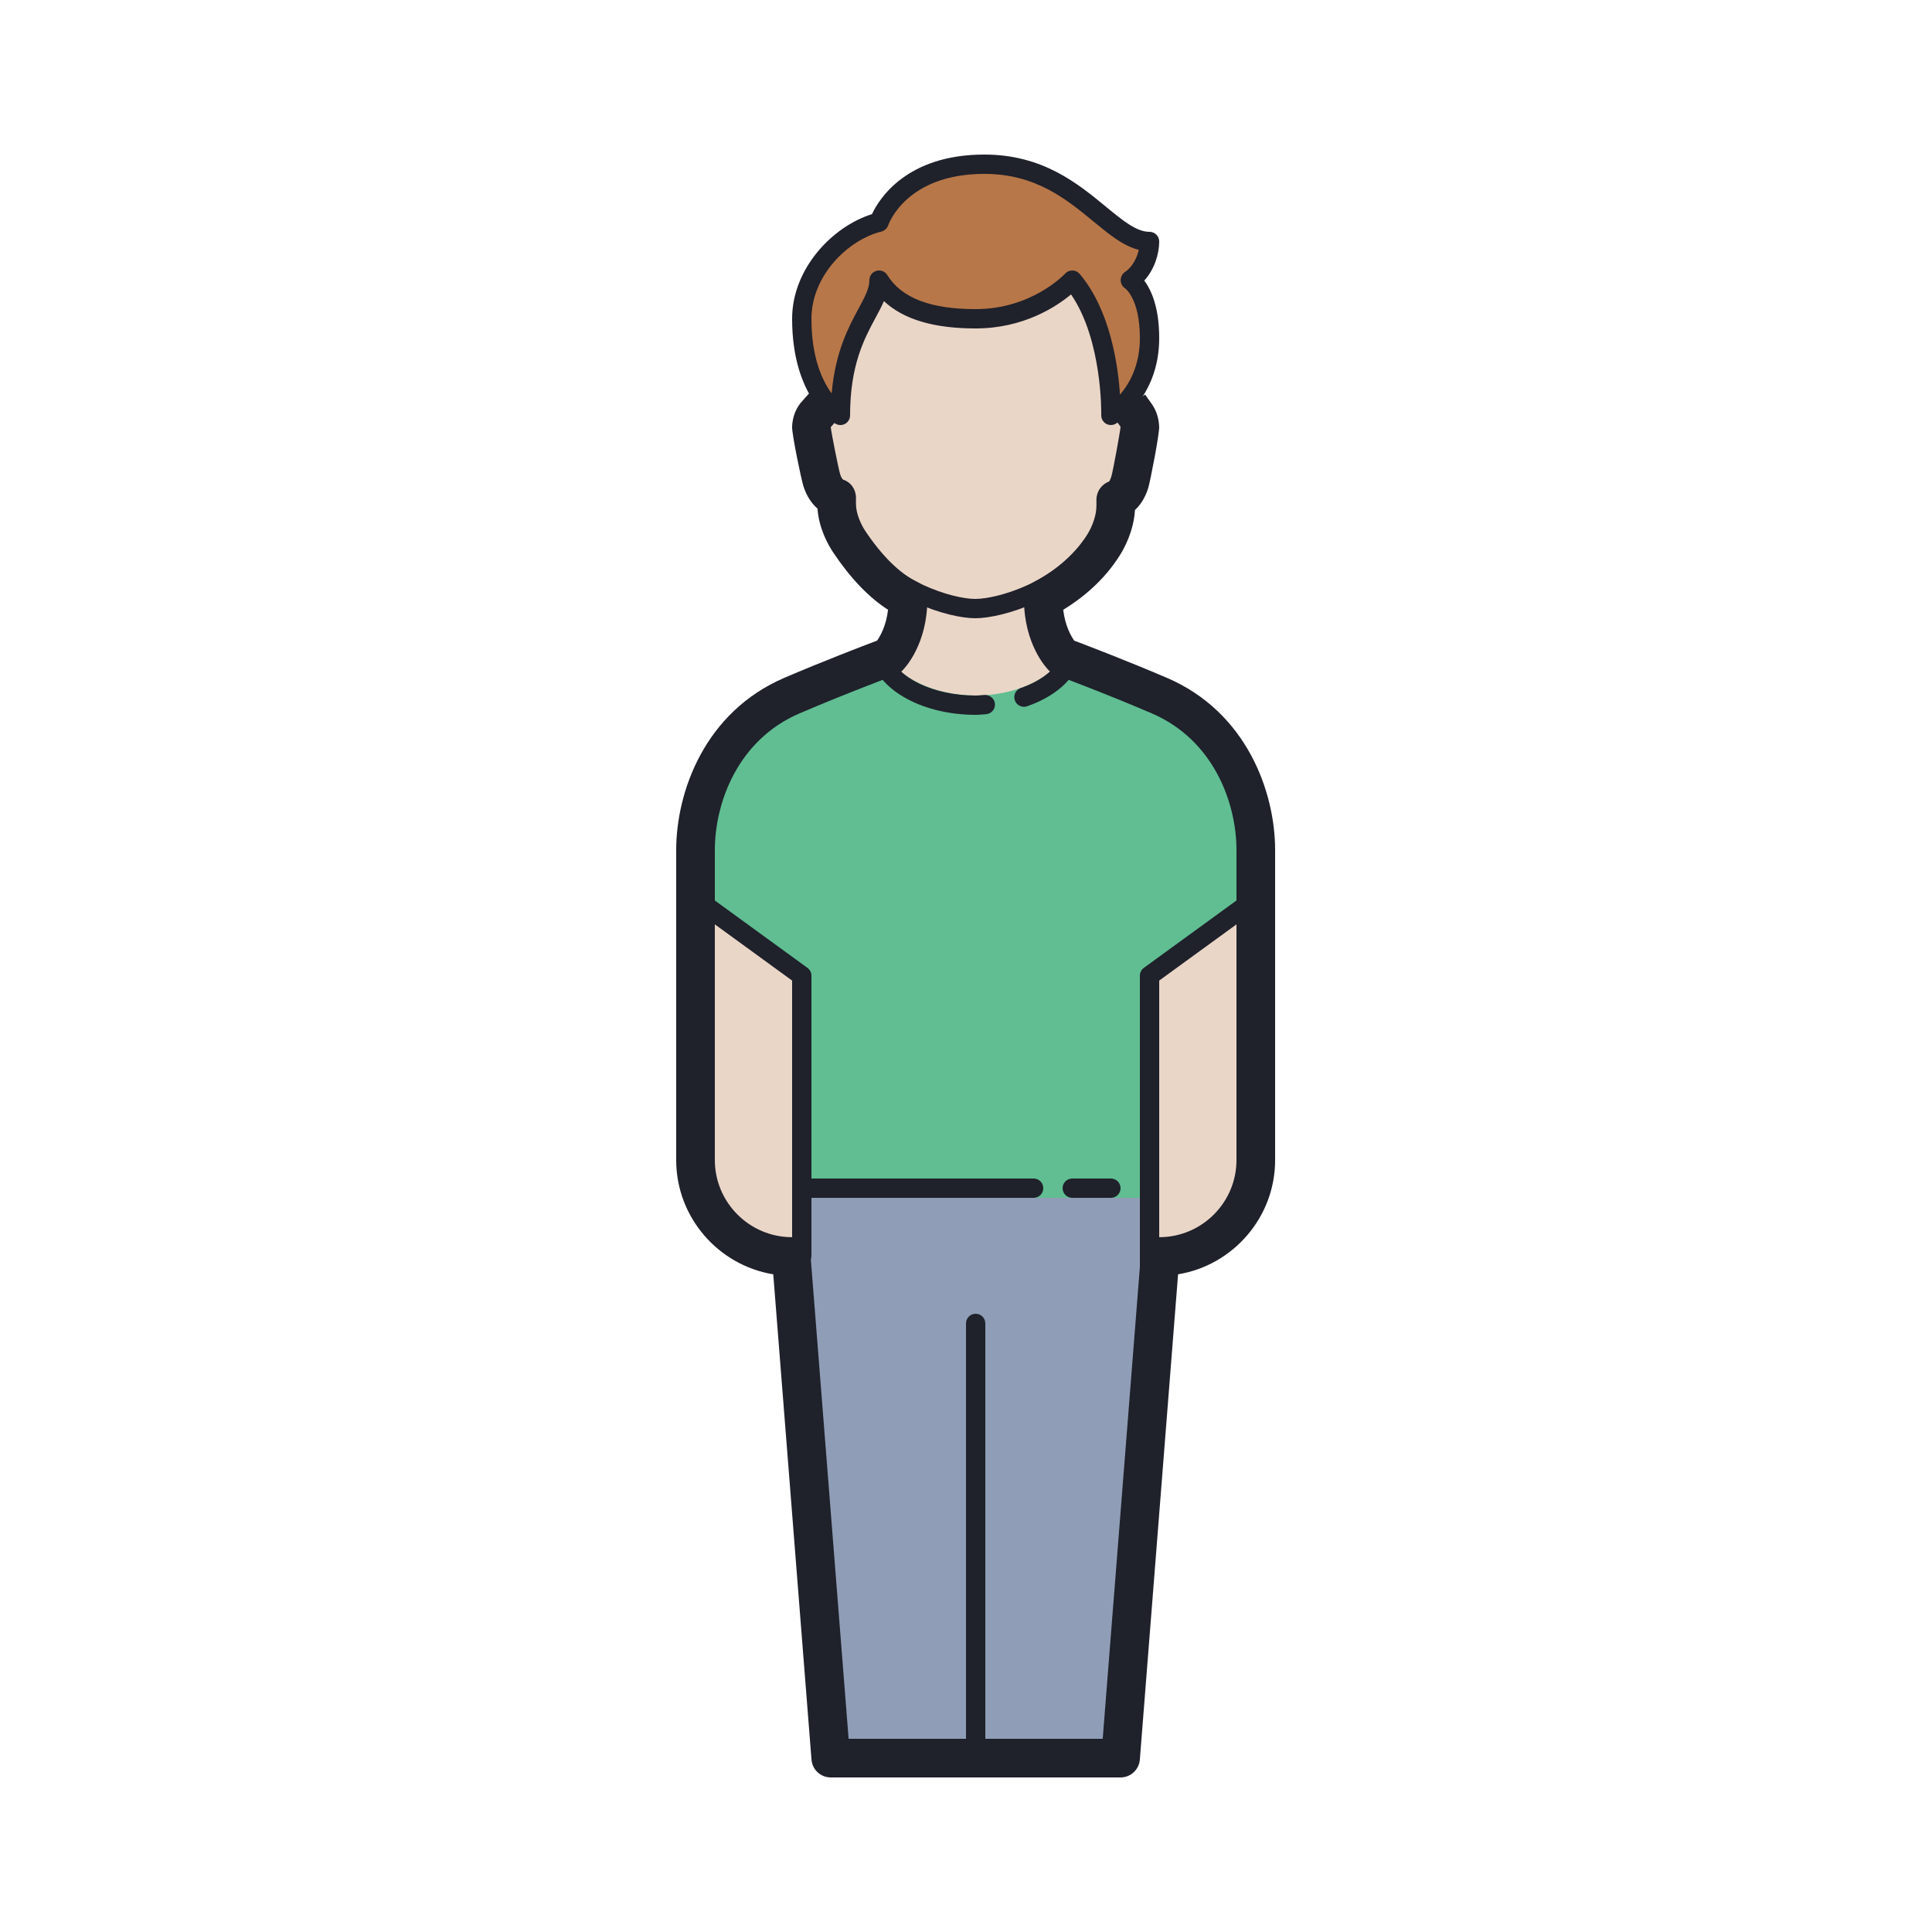 <svg xmlns="http://www.w3.org/2000/svg" viewBox="0 0 100 100" width="100px" height="100px"><path fill="#ead6c7" d="M60,36c-2.475-1.061-5-2-5-2s-1-1-1-3c1.13-0.599,2.335-1.533,3.13-2.811	c0.265-0.425,0.62-1.202,0.62-2.004v-0.323c0.34-0.12,0.6-0.477,0.73-0.912c0.118-0.388,0.526-2.645,0.519-2.824	c-0.01-0.296-0.106-0.511-0.209-0.652C58.73,21.39,58.454,21,58.454,21v-0.385C57.97,21.219,57.5,21.5,57.5,21.5s0.118-4.5-2-7	c0,0-1.823,2-5,2c-2.495,0-4.146-0.625-5-2c0,1.5-2,2.667-2,7c0,0-0.405-0.236-0.85-0.842L42.653,21c0,0-0.371,0.404-0.435,0.486	c-0.107,0.138-0.208,0.348-0.218,0.636c-0.006,0.174,0.42,2.376,0.543,2.754c0.136,0.425,0.408,0.773,0.764,0.89v0.315	c0,0.782,0.373,1.54,0.649,1.955C44.789,29.282,45.817,30.416,47,31c0,2-1,3-1,3s-2.525,0.939-5,2c-3.5,1.5-5,5-5,8	c0,2,0,16.046,0,16.046c0,2.742,2.212,4.97,4.954,4.99L43,91h15l2.046-25.965c2.742-0.02,4.954-2.248,4.954-4.99	c0,0,0-14.046,0-16.046C65,41,63.5,37.5,60,36z"/><polygon fill="#8f9eb6" points="41.5,62 41.5,71.964 43,91 58,91 59.5,71.963 59.5,62"/><path fill="#60be92" d="M41.5,62h18V50.5l5.5-4.125c0-1.123,0-1.983,0-2.375c0-3-1.5-6.5-5-8	c-2.233-0.957-4.5-1.813-4.923-1.971C54.295,35.175,52.516,36,50.5,36s-3.795-0.825-4.577-1.971C45.5,34.187,43.233,35.043,41,36	c-3.5,1.5-5,5-5,8c0,0.401,0,1.29,0,2.447l5.5,4.053V62z"/><path fill="#b77748" d="M50.95,8.5c-4.45,0-5.45,3-5.45,3c-2,0.5-4,2.593-4,5c0,3.852,2,5,2,5c0-4.333,2-5.5,2-7	c0.854,1.375,2.505,2,5,2c3.176,0,5-2,5-2c2.118,2.5,2,7,2,7s2-1.167,2-4c0-2.417-1-3-1-3c0.711-0.481,1-1.398,1-2	C57.368,12.5,55.687,8.5,50.95,8.5z"/><path fill="#1f212b" d="M50.479,32c-1.402,0-4.718-1.011-6.392-3.447l0.824-0.566C46.357,30.09,49.298,31,50.479,31	c1.195,0,4.163-0.91,5.608-3.013l0.824,0.566C55.238,30.989,51.896,32,50.479,32z"/><path fill="#1f212b" d="M43.5,22c-0.086,0-0.172-0.022-0.249-0.066C43.159,21.881,41,20.595,41,16.5	c0-2.606,2.1-4.783,4.133-5.416C45.502,10.295,46.926,8,50.95,8c3.014,0,4.831,1.496,6.29,2.697C58.125,11.425,58.823,12,59.5,12	c0.276,0,0.5,0.224,0.5,0.5c0,0.634-0.242,1.437-0.773,2.024C59.581,14.996,60,15.893,60,17.5c0,3.085-2.156,4.378-2.248,4.432	c-0.158,0.09-0.351,0.09-0.507-0.002c-0.155-0.092-0.249-0.262-0.245-0.443c0.001-0.041,0.075-3.864-1.563-6.248	C54.685,15.867,52.982,17,50.5,17c-2.163,0-3.729-0.464-4.749-1.414c-0.119,0.279-0.27,0.56-0.431,0.858	C44.732,17.538,44,18.897,44,21.5c0,0.178-0.095,0.343-0.249,0.433C43.673,21.978,43.587,22,43.5,22z M55.5,14	c0.003,0,0.006,0,0.009,0c0.145,0.003,0.28,0.067,0.373,0.177c1.58,1.867,1.986,4.708,2.088,6.251C58.452,19.869,59,18.922,59,17.5	c0-2.035-0.758-2.571-0.766-2.577c-0.138-0.093-0.227-0.252-0.228-0.418c0-0.166,0.075-0.326,0.213-0.419	c0.409-0.277,0.632-0.751,0.726-1.154c-0.802-0.196-1.525-0.792-2.34-1.463C55.199,10.312,53.605,9,50.95,9	c-4.007,0-4.939,2.552-4.977,2.661c-0.056,0.159-0.188,0.283-0.353,0.324C43.88,12.42,42,14.271,42,16.5	c0,2.004,0.56,3.203,1.047,3.866c0.184-2.149,0.871-3.426,1.393-4.395C44.765,15.366,45,14.93,45,14.5	c0-0.223,0.148-0.419,0.362-0.481c0.214-0.061,0.444,0.027,0.563,0.217C46.662,15.423,48.159,16,50.5,16	c2.922,0,4.613-1.818,4.631-1.837C55.226,14.059,55.359,14,55.5,14z"/><path fill="#1f212b" d="M58,92H43c-0.521,0-0.956-0.401-0.997-0.921l-1.979-25.121C37.182,65.492,35,63.011,35,60.046V44	c0-3.006,1.468-7.146,5.606-8.919c2.016-0.864,4.086-1.656,4.792-1.923c0.163-0.231,0.469-0.761,0.568-1.596	c-0.997-0.641-1.951-1.637-2.842-2.971c-0.228-0.341-0.738-1.212-0.81-2.266c-0.322-0.282-0.574-0.675-0.724-1.145	c-0.113-0.344-0.604-2.705-0.591-3.092c0.017-0.457,0.164-0.875,0.427-1.215c0.073-0.094,0.489-0.55,0.489-0.55l1.473,1.353	c-0.001,0.001-0.311,0.337-0.389,0.432c0.025,0.254,0.396,2.153,0.493,2.457c0.056,0.173,0.13,0.249,0.147,0.26	c0.409,0.135,0.666,0.509,0.666,0.941v0.315c0,0.502,0.259,1.067,0.48,1.398c0.855,1.281,1.773,2.188,2.654,2.624	C47.784,30.272,48,30.62,48,31c0,2.347-1.16,3.575-1.293,3.707c-0.102,0.102-0.224,0.18-0.358,0.23	c-0.025,0.01-2.532,0.944-4.955,1.982C38.15,38.309,37,41.602,37,44v16.046c0,2.184,1.777,3.974,3.961,3.99	c0.52,0.004,0.949,0.404,0.99,0.921L43.924,90h13.152l1.973-25.043c0.041-0.518,0.471-0.917,0.99-0.921	C62.223,64.02,64,62.23,64,60.046V44c0-2.398-1.15-5.691-4.394-7.081c-2.423-1.038-4.93-1.972-4.955-1.982	c-0.135-0.05-0.257-0.128-0.358-0.23C54.16,34.575,53,33.347,53,31c0-0.37,0.205-0.71,0.532-0.884	c1.175-0.622,2.15-1.494,2.749-2.455c0.227-0.365,0.47-0.945,0.47-1.476v-0.323c0-0.424,0.268-0.802,0.668-0.943h-0.001	c-0.015,0,0.054-0.085,0.104-0.254c0.093-0.309,0.453-2.292,0.479-2.585c-0.005,0.008-0.021-0.02-0.022-0.021l-0.342-0.48	l1.633-1.156l0.33,0.465c0.247,0.342,0.384,0.758,0.398,1.207c0.013,0.385-0.463,2.822-0.562,3.148	c-0.142,0.473-0.382,0.871-0.692,1.159c-0.06,1.072-0.549,1.967-0.767,2.317c-0.832,1.337-1.979,2.253-2.945,2.844	c0.1,0.83,0.402,1.358,0.57,1.597c0.708,0.268,2.776,1.059,4.79,1.922C64.532,36.854,66,40.994,66,44v16.046	c0,2.965-2.182,5.446-5.023,5.912l-1.979,25.121C58.956,91.599,58.521,92,58,92z"/><path fill="#1f212b" d="M50.5,92c-0.276,0-0.5-0.224-0.5-0.5v-23c0-0.276,0.224-0.5,0.5-0.5s0.5,0.224,0.5,0.5v23	C51,91.776,50.776,92,50.5,92z"/><path fill="#1f212b" d="M50.5,37c-2.661,0-4.931-1.205-5.397-2.865c-0.074-0.266,0.08-0.542,0.346-0.617	c0.272-0.075,0.542,0.081,0.617,0.346C46.407,35.082,48.314,36,50.5,36c0.101,0,0.198-0.008,0.296-0.017l0.174-0.013	c0.261-0.009,0.512,0.193,0.529,0.468c0.017,0.276-0.192,0.513-0.469,0.53l-0.153,0.012C50.753,36.99,50.629,37,50.5,37z"/><path fill="#1f212b" d="M53,36.584c-0.207,0-0.4-0.129-0.472-0.335c-0.092-0.261,0.046-0.546,0.307-0.637	c1.118-0.391,1.905-1.044,2.106-1.749c0.075-0.265,0.347-0.421,0.617-0.344c0.266,0.076,0.42,0.353,0.344,0.618	c-0.294,1.032-1.292,1.914-2.737,2.419C53.11,36.575,53.055,36.584,53,36.584z"/><path fill="#1f212b" d="M53.5,62h-12c-0.276,0-0.5-0.224-0.5-0.5s0.224-0.5,0.5-0.5h12c0.276,0,0.5,0.224,0.5,0.5	S53.776,62,53.5,62z"/><path fill="#1f212b" d="M41.5,65.5c-0.276,0-0.5-0.224-0.5-0.5V50.754l-5.294-3.85c-0.224-0.162-0.272-0.475-0.11-0.698	c0.162-0.225,0.477-0.272,0.698-0.11l5.5,4C41.924,50.19,42,50.34,42,50.5V65C42,65.276,41.776,65.5,41.5,65.5z"/><path fill="#1f212b" d="M59.5,66c-0.276,0-0.5-0.224-0.5-0.5v-15c0-0.16,0.076-0.31,0.206-0.404l5.5-4	c0.222-0.162,0.536-0.115,0.698,0.11c0.162,0.223,0.113,0.536-0.11,0.698L60,50.754V65.5C60,65.776,59.776,66,59.5,66z"/><path fill="#1f212b" d="M57.5,62h-2c-0.276,0-0.5-0.224-0.5-0.5s0.224-0.5,0.5-0.5h2c0.276,0,0.5,0.224,0.5,0.5	S57.776,62,57.5,62z"/></svg>